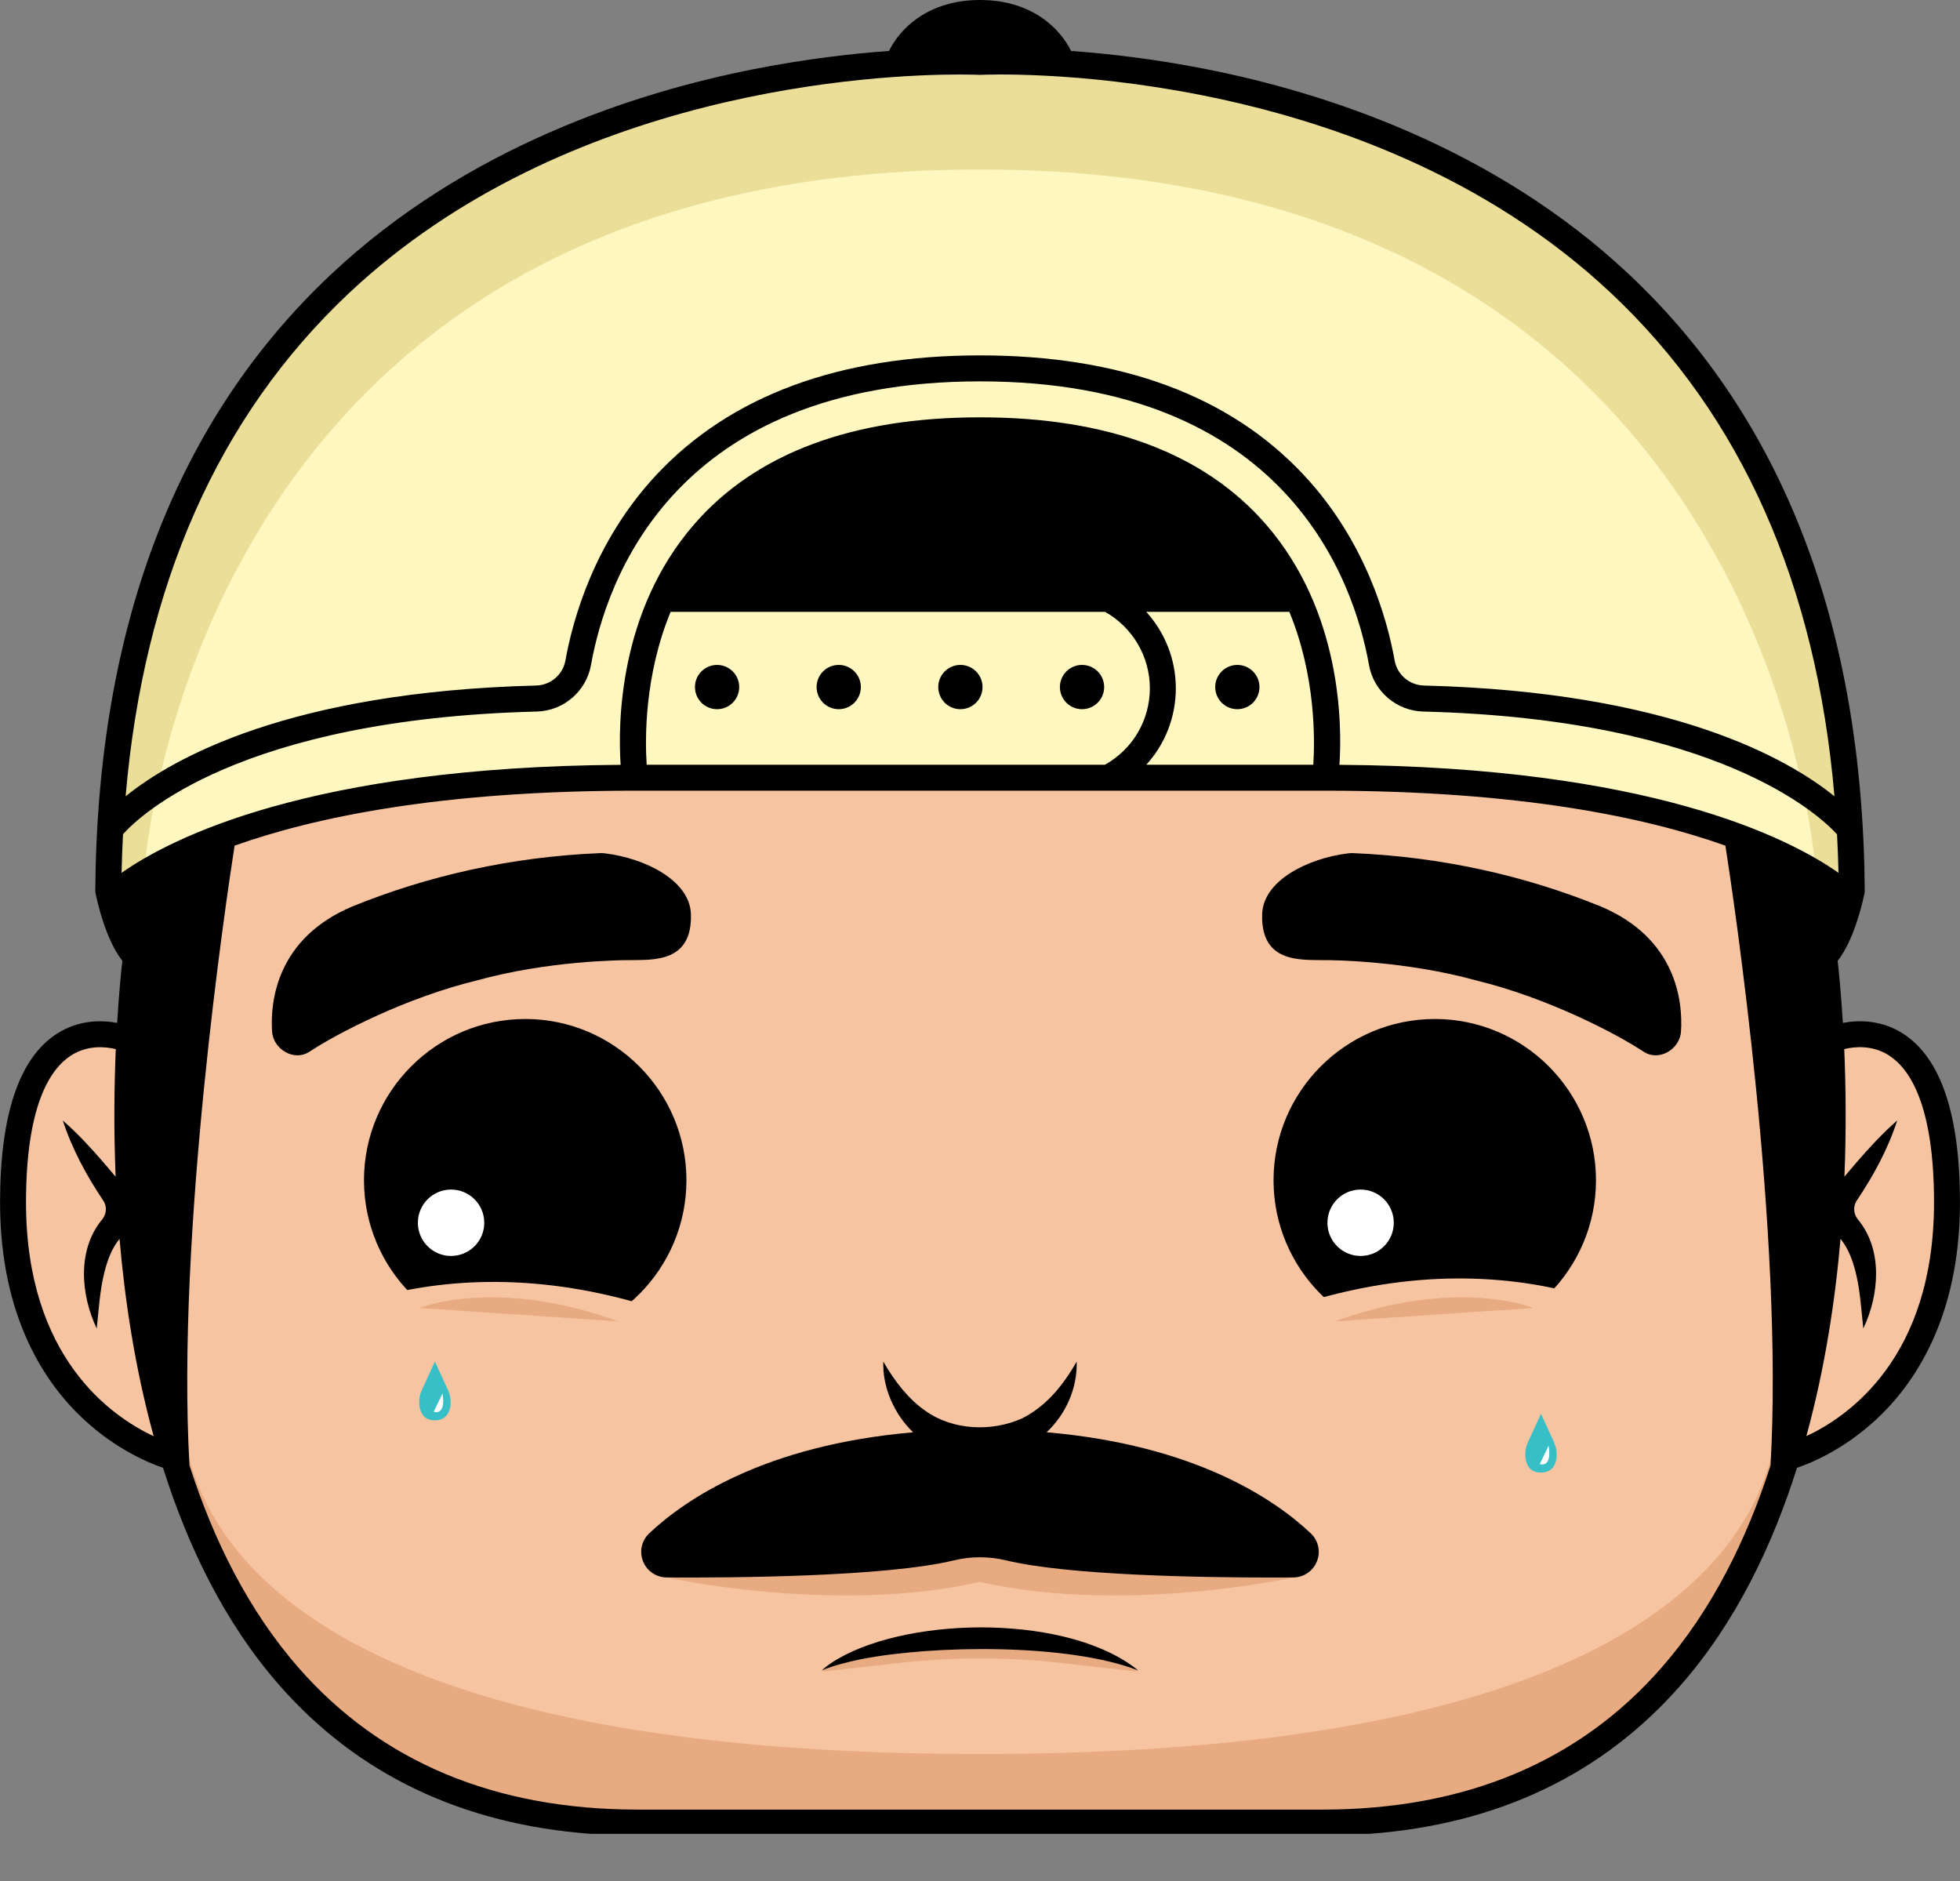 <?xml version="1.0" encoding="UTF-8"?>
<svg id="Layer_1" data-name="Layer 1" xmlns="http://www.w3.org/2000/svg" viewBox="0 0 565.9 543.04">
  <rect x="0" y="0" width="565.9" height="543.04" fill="#808080" stroke="none"/>
  <defs>
    <style>
      .cls-1 {
        fill: #fff7c0;
      }

      .cls-2 {
        fill: #e8aa80;
      }

      .cls-3 {
        fill: #eade98;
      }

      .cls-4 {
        fill: #fff;
      }

      .cls-5 {
        fill: #f7c4a1;
      }

      .cls-6 {
        fill: #36bfc6;
      }
    </style>
  </defs>
  <path class="cls-1" d="M388.41,224.53c104.06,0,145.17,32.56,145.17,32.56l.5-22.34c0-73.64-50.55-136.12-50.55-136.12,0,0-64.75-80.89-206.24-80.89S79.18,100.74,57.85,135.71c-21.33,34.97-25.86,100.72-25.86,100.72,0,0-.36,6.58,0,21.55,38.22-27.89,131.88-33.45,131.88-33.45h224.54Z"/>
  <path class="cls-5" d="M51.09,420.72h0c31.14,113.15,128.19,105.46,128.19,105.46h198.71c99.66,0,128.56-71.09,137.01-105.52,35.24-11.49,53.72-47.62,46.08-90.9-7.65-43.35-34.72-29.26-34.72-29.26,0,0-5.77,41.51-9.15,78.97-3.42-76.79-12.29-124.87-13.57-137.37-29.99-12.86-89.38-16.7-89.38-16.7,0,0-28.24-.89-186.39-.89s-162.61,17.58-162.61,17.58c0,0-15.2,74.63-16.03,143.39-3.26-38.89-9.67-84.99-9.67-84.99,0,0-27.08-14.09-34.72,29.26-7.65,43.35,10.9,79.53,46.26,90.96Z"/>
  <path class="cls-2" d="M328.65,482.62s-19.67-12.85-45.7-12.85-45.7,12.85-45.7,12.85l22.1-2.51c15.67-1.78,31.54-1.78,47.21,0l22.1,2.51Z"/>
  <path class="cls-2" d="M373.4,455.41s-48.61,10.79-90.45,1.28c-41.84,9.51-90.46-1.28-90.46-1.28l90.46-14.12,90.45,14.12Z"/>
  <path class="cls-2" d="M514.07,424.26c-39.41,109.06-124.59,101.92-124.59,101.92h-189.13c-84.73,0-109.84-29.57-134.37-68.21-24.53-38.64-11.92-68.28-11.92-68.28,0,0-37.01,116.68,228.89,116.68s228.89-116.68,228.89-116.68c0,0,9.7,14.77,2.23,34.56Z"/>
  <path class="cls-3" d="M524.25,251.98s-12.1-203.05-241.3-203.05S41.65,251.98,41.65,251.98c0,0-8.72,16.56-8.21-9.43.51-25.98,4.13-216.67,237.46-224.76,233.32-8.09,256.12,173.08,258.74,186.95,2.61,13.86,10.56,69.92-5.39,47.24Z"/>
  <path d="M312.41,191.96c-3.53,0-6.39,2.86-6.39,6.39s2.86,6.39,6.39,6.39,6.39-2.86,6.39-6.39-2.86-6.39-6.39-6.39Z"/>
  <path d="M277.29,191.96c-3.53,0-6.39,2.86-6.39,6.39s2.86,6.39,6.39,6.39,6.39-2.86,6.39-6.39-2.86-6.39-6.39-6.39Z"/>
  <path d="M242.16,191.96c-3.53,0-6.39,2.86-6.39,6.39s2.86,6.39,6.39,6.39,6.39-2.86,6.39-6.39-2.86-6.39-6.39-6.39Z"/>
  <path d="M207.04,191.96c-3.53,0-6.39,2.86-6.39,6.39s2.86,6.39,6.39,6.39,6.39-2.86,6.39-6.39-2.86-6.39-6.39-6.39Z"/>
  <path d="M357.25,191.96c-3.53,0-6.39,2.86-6.39,6.39s2.86,6.39,6.39,6.39,6.39-2.86,6.39-6.39-2.86-6.39-6.39-6.39Z"/>
  <path d="M198.19,340.74c0,25.67-20.88,46.55-46.54,46.55s-46.56-20.88-46.56-46.55,20.88-46.56,46.56-46.56,46.54,20.89,46.54,46.56Z"/>
  <path class="cls-4" d="M139.82,353.01c0,5.29-4.29,9.58-9.59,9.58s-9.58-4.29-9.58-9.58,4.29-9.59,9.58-9.59,9.59,4.29,9.59,9.59Z"/>
  <path d="M199.48,263.77c-.4-9.57-13.14-15.98-24.74-17.4-.53-.07-1.07-.1-1.61-.07-25.39,1.06-49.53,6.49-71.43,15.4-21.68,9.14-23.71,27.19-23.15,36.05.14,2.49,1.67,4.75,3.88,5.99,2.19,1.22,4.69,1.24,6.65.05.02-.01.04-.03.07-.04,8.2-5.44,28.05-15.74,48.59-20.72,20.23-5.6,41.15-5.88,44.2-5.84,6.56-.13,18.05.81,17.54-13.42Z"/>
  <path d="M364.42,263.77c.4-9.57,13.13-15.98,24.74-17.4.53-.07,1.07-.1,1.61-.07,25.39,1.06,49.53,6.49,71.43,15.4,21.68,9.14,23.71,27.19,23.15,36.05-.14,2.49-1.67,4.75-3.88,5.99-2.19,1.22-4.69,1.24-6.65.05-.02-.01-.04-.03-.07-.04-8.2-5.44-28.05-15.74-48.59-20.72-20.23-5.6-41.15-5.88-44.2-5.84-6.56-.13-18.05.81-17.54-13.42Z"/>
  <path d="M460.8,340.74c0,25.67-20.88,46.55-46.54,46.55s-46.56-20.88-46.56-46.55,20.89-46.56,46.56-46.56,46.54,20.89,46.54,46.56Z"/>
  <path class="cls-4" d="M402.42,353.01c0,5.29-4.29,9.58-9.58,9.58s-9.58-4.29-9.58-9.58,4.29-9.59,9.58-9.59,9.58,4.29,9.58,9.59Z"/>
  <path d="M263.64,413.5c-42.82,3.71-65.78,19.35-76.19,29.16-2.2,2.08-2.91,5.24-1.8,8.06,1.11,2.83,3.8,4.67,6.84,4.69,18.33.11,63.13-.14,82.93-4.94,4.93-1.19,10.13-1.19,15.05,0,17.84,4.32,55.98,4.96,76.77,4.96,2.28,0,4.35,0,6.16-.02,3.04-.02,5.73-1.86,6.84-4.69,1.11-2.82.4-5.98-1.8-8.06-10.42-9.82-33.39-25.47-76.26-29.17,5.52-5.17,8.89-12.6,8.69-20.41-4.2,7.3-8.91,12.88-15.72,16.39-8.82,3.96-20.05,3.5-28.02-2.2-4.74-3.31-8.74-8.31-12.1-14.19-.27,7.27,3.03,15.09,8.61,20.42Z"/>
  <path d="M248.47,479.03c-1.43.28-4.25.95-5.66,1.35-1.88.51-3.74,1.11-5.57,1.89,1.46-1.38,3.16-2.49,4.9-3.49,21.58-12.35,66.88-12.6,86.51,3.49-19.89-7.84-59.11-7.42-80.18-3.24Z"/>
  <path d="M395.39,529.42c37.16-2.77,67.38-17.2,89.95-43,15.78-18.03,26.39-40.14,33.5-62.67,3.98-1.35,13.36-5.18,22.74-13.84,11.09-10.23,24.31-29.43,24.31-62.79,0-25.26-5.5-41.63-16.34-48.65-6.4-4.15-13.07-3.99-17.47-3.16-.53-8.77-1.18-15.07-1.5-17.92,4.56-5.8,6.96-15.84,7.6-18.85.15-.48.23-.98.22-1.49-.57-76.1-23.47-135.94-68.08-177.86-39.17-36.81-88.08-52.54-122.21-59.26-14.89-2.93-28.2-4.45-38.87-5.22-2.99-6.15-11.01-14.71-26.28-14.71s-23.3,8.56-26.28,14.71c-10.68.77-23.99,2.29-38.88,5.22-34.12,6.71-83.04,22.44-122.2,59.26C50.98,121.11,28.08,180.95,27.51,257.05c0,.51.07,1.01.22,1.49.64,3.01,3.03,13.05,7.6,18.85-.33,2.85-.98,9.15-1.5,17.92-4.4-.83-11.08-.98-17.47,3.16-10.84,7.02-16.34,23.39-16.34,48.65,0,33.37,13.22,52.56,24.31,62.79,9.39,8.65,18.76,12.49,22.74,13.84,7.11,22.52,17.72,44.64,33.5,62.67,22.58,25.8,52.8,40.22,89.95,43h224.89ZM54.71,423.09c-3.85-66.8,10.63-163.58,13.02-178.95,22.9-8.16,59.39-15.87,115.56-15.87h199.32c56.17,0,92.66,7.7,115.56,15.87,2.39,15.37,16.88,112.15,13.02,178.95-6.89,21.4-16.95,41.79-31.5,58.4-23.77,27.16-56.69,40.93-97.84,40.93h-197.79c-41.15,0-74.07-13.77-97.84-40.93-14.55-16.62-24.61-37-31.5-58.4ZM20.35,304.81c4.89-3.2,10.14-2.65,13.08-1.93-.44,10.28-.62,22.9-.05,36.83-1.14-1.37-2.31-2.73-3.49-4.11-3.64-4.19-7.41-8.33-11.76-12.12,2.74,8.38,6.84,15.9,11.69,23.14.36.55.62,1.18.69,1.84.2,1.32-.22,2.63-1.08,3.67-7.25,8.79-6.07,21.87-1.5,31.41.59-5.5.89-10.98,2.2-16.2.91-3.63,2.14-6.9,4.38-9.69,1.48,17.25,4.4,37.08,9.85,56.97-12.14-5.66-36.85-22.69-36.85-67.49,0-28.01,6.98-38.47,12.85-42.31ZM100.68,84.7c62.88-59.14,152.86-63.19,176.3-63.19,3.59,0,5.62.09,5.76.1h.21s.21,0,.21,0c1.08-.06,109.58-5.08,182.07,63.09,37.59,35.36,59.19,84.11,64.42,145.19-13.43-10.88-47.13-30.17-118.54-31.98-4.16-.11-7.72-3.14-8.44-7.22-2.1-11.78-8.31-34.42-26.28-53.61-21.41-22.88-52.84-34.48-93.43-34.48s-72.03,11.6-93.43,34.48c-17.96,19.2-24.17,41.83-26.28,53.61-.72,4.08-4.28,7.12-8.44,7.22-71.41,1.82-105.11,21.11-118.54,31.98,5.23-61.07,26.83-109.84,64.42-145.19ZM35.5,240.85c4.54-5.1,33.43-33.25,119.49-35.43,7.71-.2,14.28-5.83,15.64-13.41,4.39-24.63,24.13-81.91,112.32-81.91s107.93,57.29,112.32,81.91c1.35,7.58,7.93,13.21,15.64,13.41,85.54,2.17,114.87,30.35,119.49,35.46.19,3.67.34,7.36.42,11.11-14.37-10.11-54.51-30.58-144.09-31.19.77-11.59.67-44.24-21.25-69.45-17.81-20.48-45.57-30.87-82.52-30.87s-64.72,10.38-82.52,30.87c-21.92,25.2-22.02,57.85-21.25,69.45-89.58.61-129.72,21.08-144.09,31.19.08-3.75.23-7.46.42-11.13ZM545.55,304.81c5.86,3.84,12.85,14.3,12.85,42.31,0,44.81-24.72,61.83-36.86,67.49,5.46-19.9,8.38-39.73,9.86-56.97,2.24,2.79,3.47,6.07,4.38,9.69,1.31,5.23,1.6,10.7,2.2,16.2,4.58-9.55,5.75-22.62-1.5-31.41-.86-1.03-1.28-2.34-1.08-3.67.07-.65.33-1.28.69-1.84,4.85-7.24,8.95-14.76,11.69-23.14-4.35,3.79-8.12,7.93-11.76,12.12-1.18,1.38-2.34,2.74-3.49,4.11.57-13.93.39-26.55-.05-36.83,2.95-.72,8.19-1.27,13.08,1.93ZM379.18,220.77h-48.21c5.41-5.93,8.52-13.74,8.52-22.07s-3.16-16.14-8.55-22.07h41.32c7.62,18.45,7.39,36.88,6.92,44.14ZM331.99,198.7c0,9.22-4.95,17.59-12.95,22.07h-132.33c-.48-7.26-.7-25.7,6.92-44.14h125.42c7.93,4.45,12.94,12.87,12.94,22.07ZM350.69,543.04"/>
  <path class="cls-5" d="M84.99,384.18s48.53-31.71,121.32,0c72.79,31.71-121.32,0-121.32,0Z"/>
  <path class="cls-5" d="M478.9,383.18s-48.53-31.71-121.32,0c-72.79,31.71,121.32,0,121.32,0Z"/>
  <path class="cls-2" d="M121.16,377.61s21.84-9.04,57.32,3.86l-57.32-3.86Z"/>
  <path class="cls-2" d="M442.74,377.61s-21.84-9.04-57.32,3.86l57.32-3.86Z"/>
  <path class="cls-6" d="M125.57,410.04c-2.92,0-4.02-1.84-4.39-3.68s-.05-3.61.7-5.24l3.69-8.04,3.69,8.04c.75,1.64,1.06,3.48.7,5.24s-1.48,3.68-4.4,3.68Z"/>
  <path class="cls-6" d="M444.92,425.12c-2.92,0-4.02-1.84-4.39-3.68s-.05-3.61.7-5.24l3.69-8.04,3.69,8.04c.75,1.64,1.06,3.48.7,5.24-.37,1.84-1.48,3.68-4.4,3.68Z"/>
  <path class="cls-4" d="M125.22,407.58l2.56-5.31c1.03,6.69-2.56,5.31-2.56,5.31Z"/>
  <path class="cls-4" d="M444.57,422.66l2.56-5.31c1.03,6.69-2.56,5.31-2.56,5.31Z"/>
</svg>